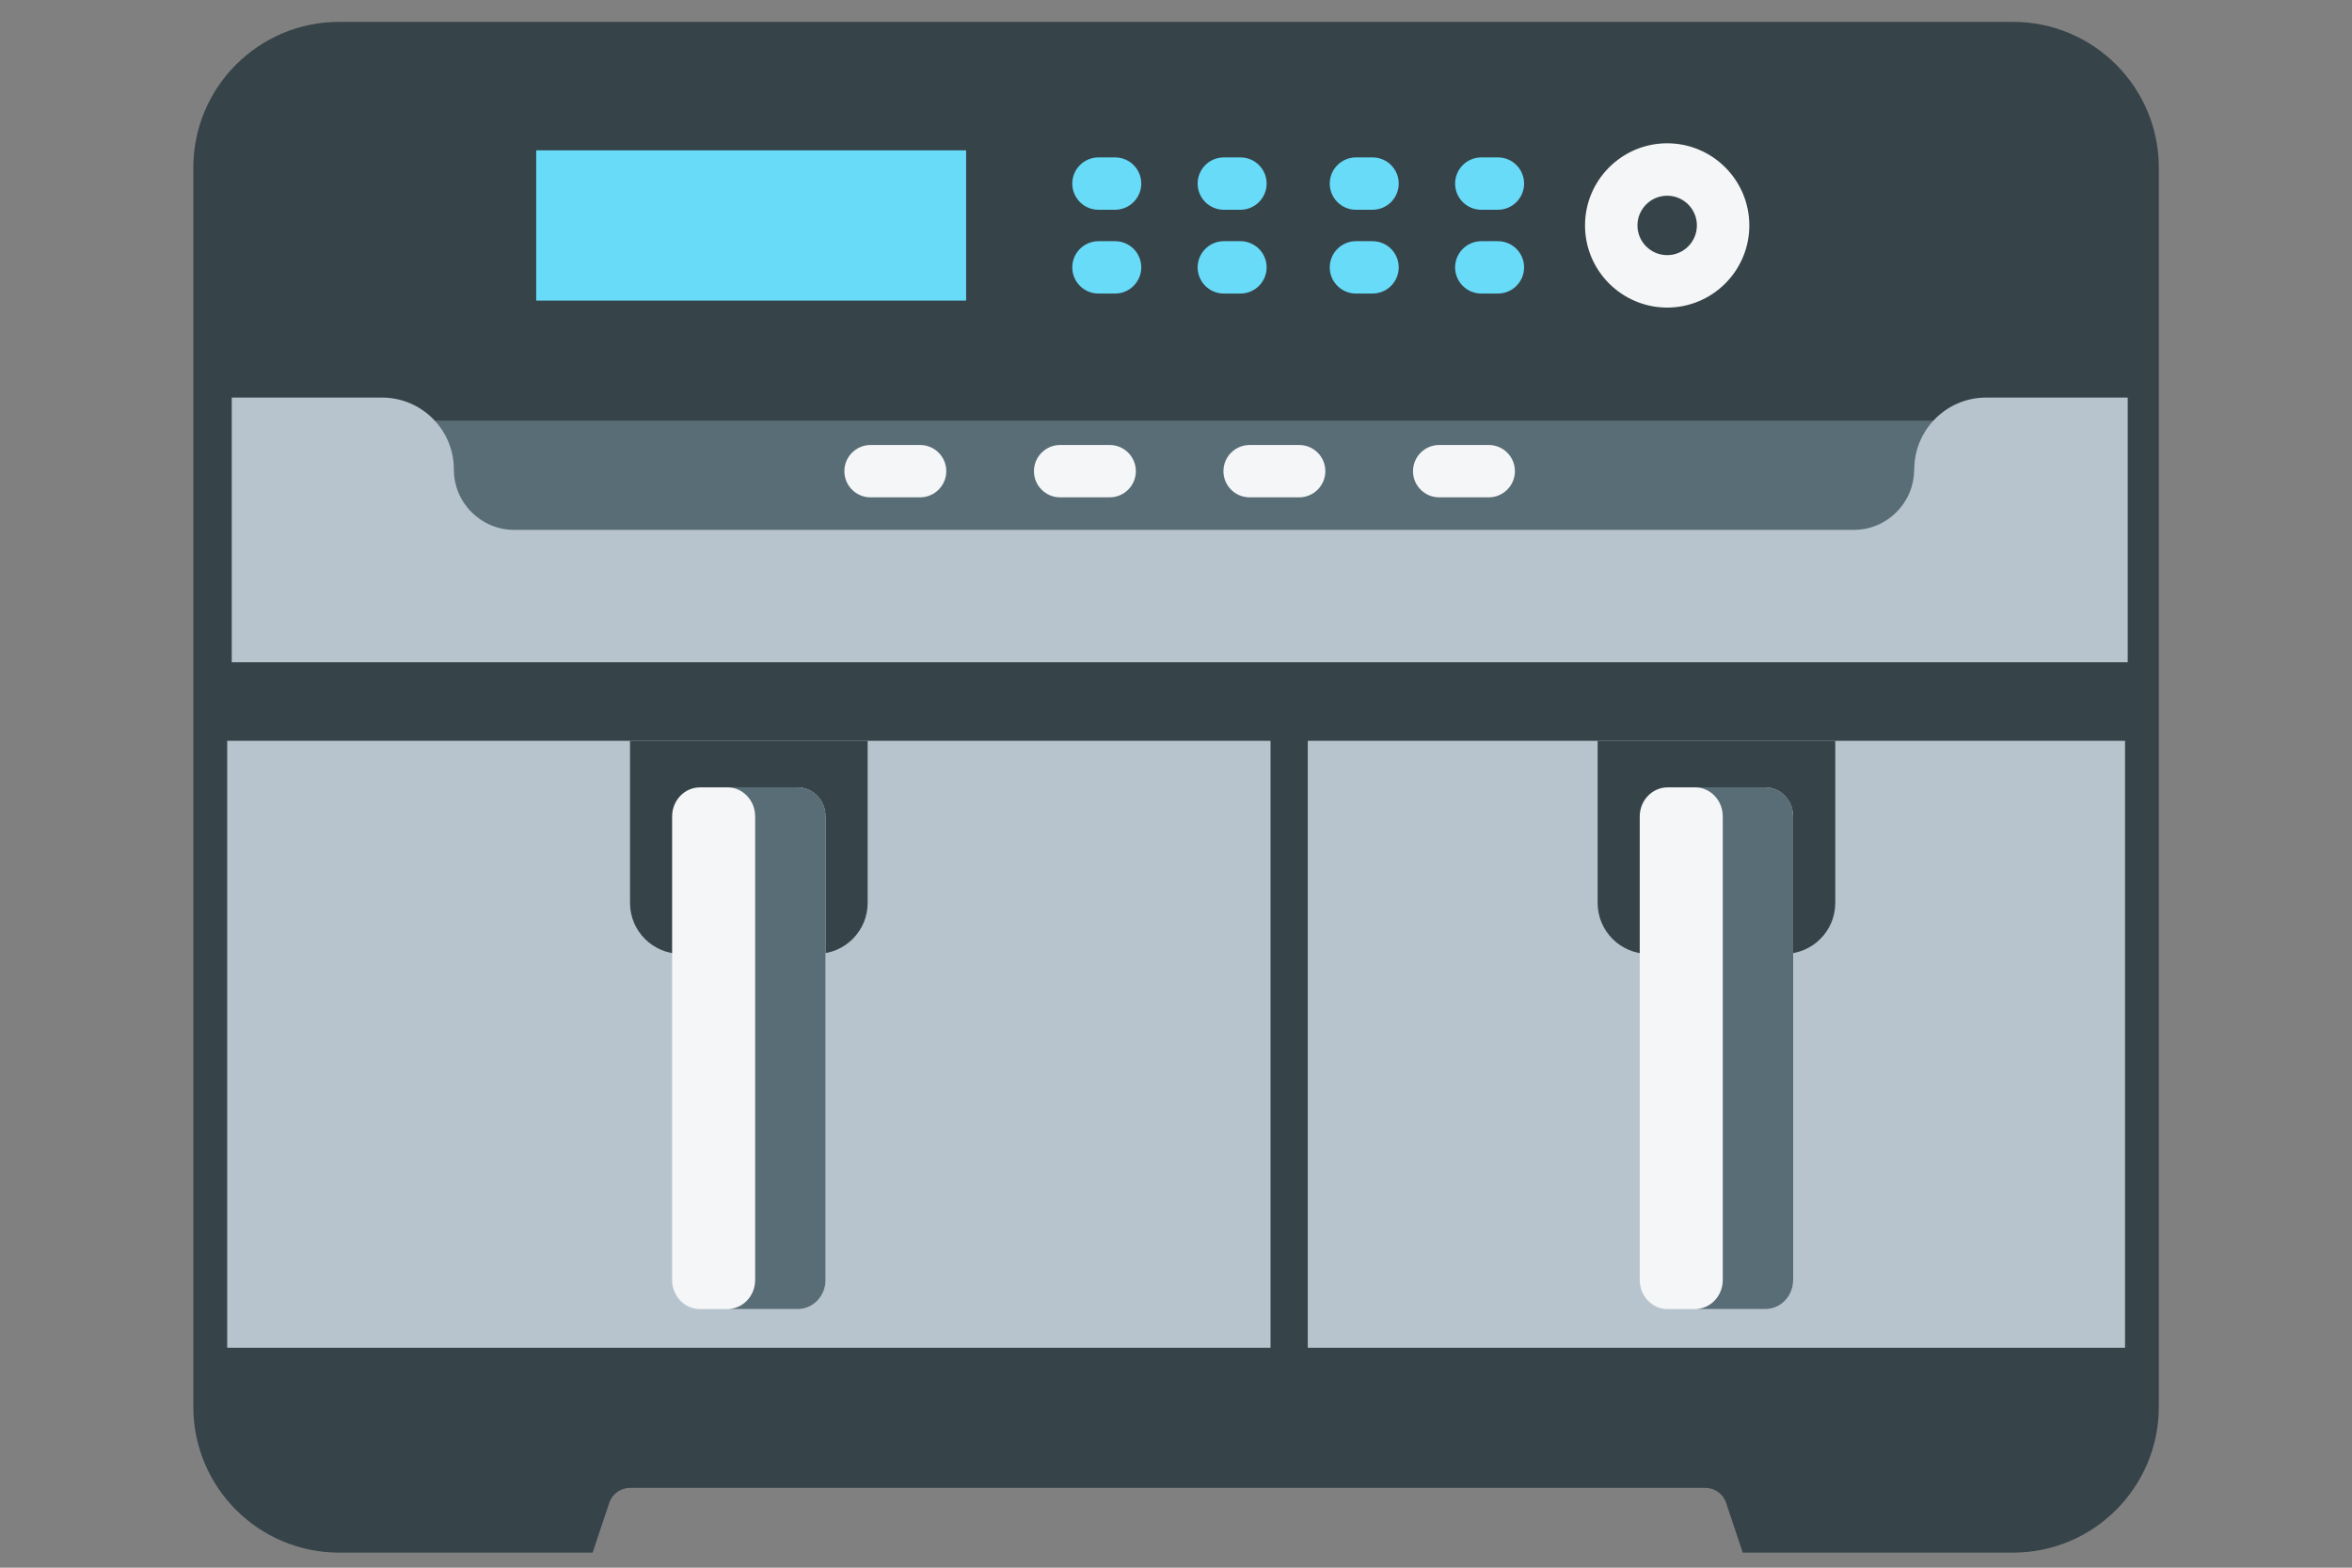 <?xml version="1.0" encoding="UTF-8"?>
<svg id="Artwork" xmlns="http://www.w3.org/2000/svg" viewBox="0 0 300 200">
  <rect x="0" y="0" width="300" height="200" fill="#808080" stroke="none"/>
  <defs>
    <style>
      .cls-1 {
        fill: #596d76;
      }

      .cls-1, .cls-2, .cls-3, .cls-4, .cls-5 {
        stroke-width: 0px;
      }

      .cls-2 {
        fill: #364348;
      }

      .cls-3 {
        fill: #b7c4ce;
      }

      .cls-4 {
        fill: #f4f6f7;
      }

      .cls-5 {
        fill: #68dbf9;
      }
    </style>
  </defs>
  <path class="cls-2" d="M256.73,2.79H43.27c-10.28,0-18.61,8.33-18.61,18.61v158.07c0,10.28,8.33,18.61,18.61,18.61h32.32l2.12-6.35c.38-1.14,1.45-1.91,2.65-1.91h137.16c1.2,0,2.27.77,2.65,1.91l2.12,6.35h34.46c10.28,0,18.61-8.33,18.61-18.61V21.4c0-10.28-8.33-18.61-18.61-18.61Z"/>
  <rect class="cls-3" x="166.81" y="94.51" width="104.24" height="77.43"/>
  <rect class="cls-3" x="28.98" y="94.51" width="133.08" height="77.43"/>
  <rect class="cls-1" x="53.14" y="53.67" width="194.64" height="17.25"/>
  <path class="cls-3" d="M244.15,59.89h0c0,4.26-3.45,7.71-7.71,7.71H65.6c-4.26,0-7.71-3.45-7.71-7.71h0c0-5.07-4.11-9.17-9.17-9.17h-19.16v33.77h241.83v-33.77h-18.05c-5.07,0-9.17,4.11-9.17,9.17Z"/>
  <g>
    <path class="cls-4" d="M117.36,63.45h-6.32c-1.85,0-3.34-1.5-3.34-3.34s1.5-3.34,3.34-3.34h6.32c1.85,0,3.34,1.5,3.34,3.34s-1.5,3.34-3.34,3.34Z"/>
    <path class="cls-4" d="M141.54,63.45h-6.32c-1.85,0-3.34-1.5-3.34-3.34s1.5-3.34,3.34-3.34h6.32c1.85,0,3.34,1.5,3.34,3.34s-1.5,3.34-3.34,3.34Z"/>
    <path class="cls-4" d="M165.71,63.45h-6.32c-1.85,0-3.34-1.5-3.34-3.34s1.5-3.34,3.34-3.34h6.32c1.85,0,3.34,1.5,3.34,3.34s-1.5,3.34-3.34,3.34Z"/>
    <path class="cls-4" d="M189.89,63.45h-6.32c-1.85,0-3.34-1.5-3.34-3.34s1.5-3.34,3.34-3.34h6.32c1.85,0,3.34,1.5,3.34,3.34s-1.5,3.34-3.34,3.34Z"/>
  </g>
  <g>
    <path class="cls-4" d="M212.65,39.24c-5.78,0-10.48-4.7-10.48-10.48s4.7-10.48,10.48-10.48,10.48,4.7,10.48,10.48-4.7,10.48-10.48,10.48ZM212.65,24.97c-2.09,0-3.79,1.7-3.79,3.79s1.7,3.79,3.79,3.79,3.79-1.7,3.79-3.79c0-2.09-1.7-3.79-3.79-3.79Z"/>
    <g>
      <g>
        <path class="cls-5" d="M175.07,26.76h-2.12c-1.85,0-3.34-1.5-3.34-3.34s1.5-3.34,3.34-3.34h2.12c1.85,0,3.34,1.5,3.34,3.34s-1.5,3.34-3.34,3.34Z"/>
        <path class="cls-5" d="M191.06,26.76h-2.12c-1.85,0-3.34-1.5-3.34-3.34s1.5-3.34,3.34-3.34h2.12c1.85,0,3.34,1.5,3.34,3.34,0,1.85-1.5,3.34-3.34,3.34Z"/>
      </g>
      <g>
        <path class="cls-5" d="M175.07,37.45h-2.12c-1.85,0-3.34-1.5-3.34-3.34s1.5-3.34,3.34-3.34h2.12c1.85,0,3.34,1.5,3.34,3.34s-1.5,3.34-3.34,3.34Z"/>
        <path class="cls-5" d="M191.06,37.45h-2.12c-1.85,0-3.34-1.5-3.34-3.34s1.5-3.34,3.34-3.34h2.12c1.85,0,3.34,1.5,3.34,3.34,0,1.85-1.5,3.34-3.34,3.34Z"/>
      </g>
    </g>
    <g>
      <g>
        <path class="cls-5" d="M142.23,26.76h-2.12c-1.85,0-3.34-1.5-3.34-3.34s1.5-3.34,3.34-3.34h2.12c1.85,0,3.34,1.5,3.34,3.34s-1.5,3.34-3.34,3.34Z"/>
        <path class="cls-5" d="M158.22,26.76h-2.12c-1.85,0-3.34-1.5-3.34-3.34s1.5-3.34,3.34-3.34h2.12c1.85,0,3.34,1.5,3.34,3.34,0,1.85-1.5,3.34-3.34,3.34Z"/>
      </g>
      <g>
        <path class="cls-5" d="M142.23,37.45h-2.12c-1.85,0-3.34-1.5-3.34-3.34s1.5-3.34,3.34-3.34h2.12c1.85,0,3.34,1.5,3.34,3.34s-1.5,3.34-3.34,3.34Z"/>
        <path class="cls-5" d="M158.22,37.45h-2.12c-1.85,0-3.34-1.5-3.34-3.34s1.5-3.34,3.34-3.34h2.12c1.85,0,3.34,1.5,3.34,3.34,0,1.85-1.5,3.34-3.34,3.34Z"/>
      </g>
    </g>
    <rect class="cls-5" x="68.39" y="19.18" width="54.84" height="19.17"/>
  </g>
  <g>
    <path class="cls-2" d="M203.78,94.51h30.31v20.68c0,3.59-2.91,6.5-6.5,6.5h-17.31c-3.59,0-6.5-2.91-6.5-6.5v-20.68h0Z"/>
    <g>
      <path class="cls-4" d="M225.15,167.01h-12.44c-1.97,0-3.56-1.66-3.56-3.71v-59.14c0-2.05,1.59-3.71,3.56-3.71h12.44c1.97,0,3.56,1.66,3.56,3.71v59.14c0,2.05-1.59,3.71-3.56,3.71h0Z"/>
      <path class="cls-1" d="M228.72,104.15v59.15c0,2.05-1.59,3.71-3.56,3.71h-8.98c1.97,0,3.56-1.66,3.56-3.71v-59.15c0-2.05-1.59-3.71-3.56-3.71h8.98c1.97,0,3.56,1.66,3.56,3.71h0Z"/>
    </g>
  </g>
  <g>
    <path class="cls-2" d="M80.36,94.51h30.31v20.68c0,3.59-2.91,6.5-6.5,6.5h-17.31c-3.59,0-6.5-2.91-6.5-6.5v-20.68h0Z"/>
    <g>
      <path class="cls-4" d="M101.73,167.01h-12.44c-1.97,0-3.56-1.66-3.56-3.71v-59.14c0-2.05,1.59-3.71,3.56-3.71h12.44c1.97,0,3.56,1.66,3.56,3.71v59.14c0,2.05-1.59,3.71-3.56,3.71h0Z"/>
      <path class="cls-1" d="M105.3,104.15v59.15c0,2.05-1.59,3.71-3.56,3.71h-8.98c1.97,0,3.56-1.66,3.56-3.71v-59.15c0-2.05-1.59-3.71-3.56-3.71h8.98c1.97,0,3.56,1.66,3.56,3.71h0Z"/>
    </g>
  </g>
</svg>